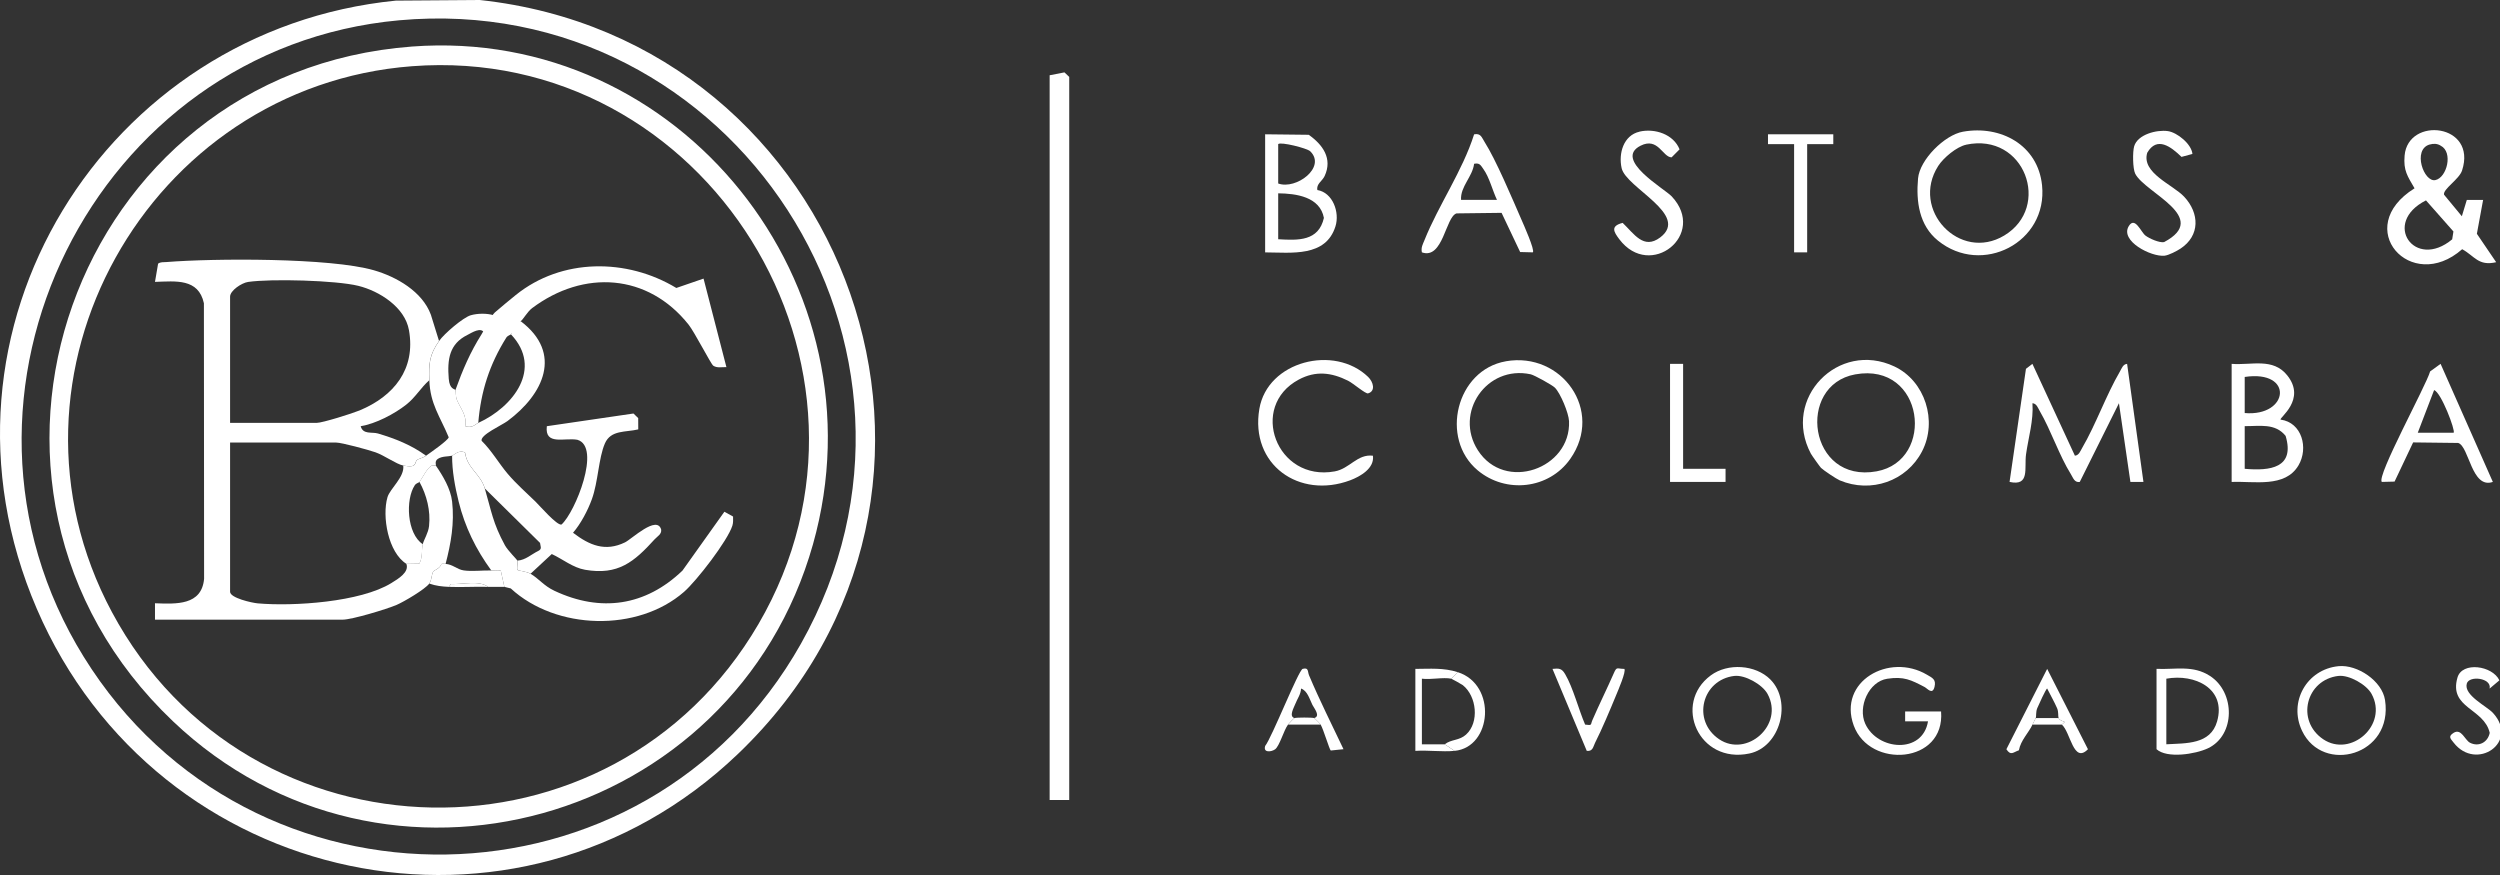 <svg xmlns="http://www.w3.org/2000/svg" width="240" height="84" viewBox="0 0 240 84" fill="none"><rect x="0" y="0" width="240" height="84" fill="#333333" stroke="none"/><g clip-path="url(#clip0_2110_464)"><path d="M37.994 0.06L46.053 0C81.546 3.819 97.159 47.231 70.829 72.392C49.583 92.696 15.103 85.313 3.533 58.445C-8.037 31.578 10.2 2.83 37.994 0.06ZM38.308 1.949C9.078 4.609 -7.532 37.918 8.037 63.054C24.027 88.864 61.983 88.272 76.891 61.795C92.83 33.485 70.374 -0.967 38.308 1.949Z" fill="white"></path><path d="M102.646 76.803H100.766V7.225L102.186 6.948L102.646 7.383V76.803Z" fill="white"></path><path d="M236.814 19.192H238.378L237.78 22.444L239.632 25.171C237.918 25.571 237.57 24.579 236.369 23.924C231.448 28.265 225.727 21.856 231.796 18.078C231.122 16.903 230.714 16.384 230.843 14.926C231.172 11.161 237.83 11.86 236.357 16.371C236.084 17.212 234.507 18.159 234.626 18.688L236.338 20.76L236.814 19.192ZM233.247 13.871C231.564 14.363 232.692 17.536 233.802 17.287C234.912 17.039 235.517 14.605 234.31 13.988C233.984 13.777 233.608 13.768 233.247 13.875V13.871ZM232.896 19.236C228.621 21.387 231.808 25.98 235.41 22.976L235.529 22.221L232.896 19.239V19.236Z" fill="white"></path><path d="M195.112 34.931L199.19 43.746C199.576 43.717 199.711 43.305 199.877 43.022C201.221 40.717 202.171 37.962 203.516 35.658C203.682 35.371 203.807 34.959 204.202 34.931L205.77 46.264H204.519L203.419 38.709L199.657 46.267C199.146 46.346 199.024 45.877 198.814 45.54C197.676 43.717 196.905 41.325 195.802 39.436C195.636 39.149 195.51 38.737 195.115 38.709C195.234 40.361 194.73 41.983 194.501 43.604C194.313 44.933 194.899 46.705 192.918 46.264L194.492 35.406L195.112 34.931Z" fill="white"></path><path d="M188.445 12.644C192.068 11.998 195.638 13.919 196.037 17.788C196.604 23.288 190.256 26.518 186.047 23.102C184.238 21.638 183.931 19.346 184.132 17.13C184.295 15.326 186.68 12.958 188.442 12.644H188.445ZM188.749 13.893C187.837 14.089 186.58 15.137 186.072 15.927C183.376 20.13 188.134 25.18 192.41 22.608C196.968 19.869 194.378 12.694 188.746 13.89L188.749 13.893Z" fill="white"></path><path d="M144.559 34.682C149.926 33.744 153.997 39.417 150.75 44.048C148.703 46.967 144.556 47.417 141.848 45.144C138.212 42.087 139.795 35.519 144.559 34.685V34.682ZM149.27 37.216C149.023 36.967 147.299 36.01 146.945 35.932C142.722 35.022 139.566 39.621 141.876 43.226C144.465 47.266 150.813 44.999 150.628 40.44C150.596 39.656 149.806 37.755 149.27 37.216Z" fill="white"></path><path d="M174.822 44.923C174.713 44.813 173.926 43.708 173.841 43.547C171.033 38.246 176.49 32.651 181.859 35.179C184.818 36.571 186.022 40.424 184.517 43.33C183.035 46.192 179.615 47.379 176.612 46.113C176.296 45.981 175.042 45.14 174.822 44.92V44.923ZM178.098 35.941C172.412 36.977 173.603 46.441 180.157 45.248C185.843 44.215 184.749 34.729 178.098 35.941Z" fill="white"></path><path d="M214.238 34.931C216.157 35.078 218.197 34.32 219.57 36.029C221.445 38.362 218.758 40.128 218.94 40.283C220.987 40.56 221.639 43.015 220.652 44.681C219.36 46.863 216.37 46.173 214.238 46.267V34.934V34.931ZM215.492 39.653C219.752 40.018 220.244 35.475 215.492 36.187V39.653ZM215.492 45.005C217.928 45.225 220.338 44.926 219.42 41.847C218.407 40.591 216.925 40.925 215.492 40.909V45.005Z" fill="white"></path><path d="M121.453 12.892L125.638 12.94C126.986 13.89 127.945 15.222 127.164 16.9C126.932 17.401 126.352 17.649 126.468 18.244C127.945 18.487 128.628 20.382 128.205 21.727C127.271 24.714 123.973 24.239 121.453 24.229V12.896V12.892ZM125.782 14.523C125.478 14.227 122.936 13.588 122.707 13.834V17.615C124.412 18.244 127.359 16.063 125.782 14.523ZM122.707 22.967C124.625 23.08 126.584 23.168 127.095 20.921C126.713 18.884 124.422 18.578 122.707 18.559V22.967Z" fill="white"></path><path d="M131.801 43.746C131.97 44.967 130.563 45.754 129.613 46.11C124.723 47.936 119.987 44.605 120.899 39.247C121.679 34.666 128.099 33.051 131.34 36.184C131.838 36.665 132.086 37.544 131.334 37.764C131.092 37.833 129.92 36.801 129.412 36.549C127.81 35.752 126.312 35.57 124.685 36.438C119.849 39.017 122.535 46.271 128.133 45.254C129.578 44.992 130.302 43.56 131.804 43.749L131.801 43.746Z" fill="white"></path><path d="M147.157 24.226L145.935 24.195L144.151 20.433L139.829 20.486C138.769 20.807 138.543 24.944 136.5 24.226C136.402 23.754 136.587 23.458 136.747 23.061C138.086 19.712 140.402 16.409 141.515 12.896C142.157 12.766 142.248 13.204 142.515 13.62C143.615 15.348 145.173 19.057 146.057 21.081C146.261 21.55 147.367 24.018 147.154 24.229L147.157 24.226ZM143.709 19.186C143.28 18.292 142.985 17.035 142.411 16.239C142.148 15.871 142.057 15.613 141.515 15.723C141.361 16.973 140.183 17.908 140.261 19.186H143.709Z" fill="white"></path><path d="M234.297 34.931L239.313 46.264C237.269 46.982 237.043 42.845 235.984 42.524L231.661 42.471L229.878 46.233L228.655 46.264C228.119 45.739 232.899 37.04 233.294 35.655L234.294 34.931H234.297ZM235.551 41.542C235.742 41.35 234.354 37.666 233.674 37.449L232.106 41.542H235.554H235.551Z" fill="white"></path><path d="M157.401 12.634C158.874 12.3 160.661 12.892 161.238 14.337L160.473 15.106C159.611 15.096 159.182 13.135 157.495 13.988C154.862 15.32 159.79 18.106 160.492 18.861C163.909 22.529 158.42 26.89 155.458 22.973C154.909 22.246 154.586 21.701 155.774 21.396C156.875 22.444 157.784 23.987 159.37 22.8C162.266 20.628 156.103 18.037 155.677 16.145C155.361 14.734 155.85 12.99 157.398 12.64L157.401 12.634Z" fill="white"></path><path d="M210.477 14.778L209.424 15.062C208.411 14.076 207.064 13.05 206.133 14.668C205.559 16.607 208.584 17.715 209.681 18.887C211.157 20.464 211.22 22.617 209.333 23.864C208.976 24.1 208.201 24.503 207.797 24.547C206.531 24.683 203.49 23.137 204.362 21.708C204.957 20.735 205.525 22.281 205.967 22.617C206.343 22.904 207.299 23.326 207.747 23.244C212.245 20.861 205.92 18.531 204.982 16.677C204.738 16.192 204.725 14.567 204.879 14.045C205.211 12.908 207.039 12.433 208.117 12.587C209.004 12.713 210.386 13.821 210.474 14.781L210.477 14.778Z" fill="white"></path><path d="M185.087 69.247H182.893V68.302H186.344C186.745 73.327 179.486 73.844 177.956 69.644C176.42 65.419 181.354 62.62 184.993 64.776C185.495 65.072 185.89 65.22 185.714 65.938C185.517 66.744 185.031 66.096 184.761 65.954C183.451 65.271 182.774 64.918 181.178 65.16C179.392 65.428 178.335 67.874 179.063 69.477C180.238 72.058 184.57 72.414 185.09 69.247H185.087Z" fill="white"></path><path d="M169.959 65.236C172.056 67.346 170.918 71.706 167.947 72.335C163.069 73.371 160.559 67.547 164.239 64.833C165.862 63.634 168.53 63.797 169.959 65.233V65.236ZM166.508 64.887C163.389 65.252 162.389 69.178 165.038 70.966C167.687 72.754 171.313 69.597 169.683 66.615C169.182 65.699 167.508 64.773 166.508 64.89V64.887Z" fill="white"></path><path d="M224.505 63.952C226.305 63.778 228.681 65.362 228.963 67.207C229.775 72.531 223.004 74.36 221.001 70.169C219.672 67.389 221.449 64.248 224.505 63.952ZM224.496 64.887C221.377 65.252 220.377 69.178 223.026 70.966C225.675 72.754 229.301 69.597 227.671 66.615C227.17 65.699 225.496 64.773 224.496 64.89V64.887Z" fill="white"></path><path d="M207.027 64.21C208.874 64.288 210.519 63.832 212.152 64.887C214.6 66.464 214.613 70.588 211.958 71.838C210.748 72.408 208.024 72.833 207.027 71.923V64.21ZM207.968 71.451C209.867 71.344 212.202 71.486 212.839 69.263C213.745 66.096 210.692 64.657 207.968 65.154V71.451Z" fill="white"></path><path d="M161.578 34.931V45.005H165.653V46.264H160.324V34.931H161.578Z" fill="white"></path><path d="M175.996 12.892V13.837H173.488V24.226H172.234V13.837H169.727V12.892H175.996Z" fill="white"></path><path d="M239.004 66.099C239.221 65.082 237.03 64.814 236.81 65.63C236.509 66.75 238.729 67.789 239.33 68.447C241.891 71.265 237.71 74.073 235.553 71.297C235.256 70.912 234.98 70.705 235.553 70.349C236.29 69.896 236.632 71.051 237.114 71.3C237.939 71.728 238.826 71.281 239.014 70.355C238.462 67.966 235.064 68.007 235.917 65.044C236.365 63.486 239.274 63.892 239.942 65.312L239.008 66.099H239.004Z" fill="white"></path><path d="M152.177 69.562C152.876 69.659 152.678 69.581 152.86 69.156C153.518 67.632 154.267 66.133 154.932 64.616C155.224 63.948 155.239 64.216 155.935 64.213C156.142 64.427 155.318 66.325 155.151 66.731C154.568 68.148 153.807 69.962 153.127 71.309C152.942 71.677 152.92 72.15 152.33 72.084L149.039 64.213C149.66 64.153 149.917 64.144 150.255 64.72C151.017 66.011 151.556 68.139 152.174 69.565L152.177 69.562Z" fill="white"></path><path d="M197.939 69.562L198.212 69.307C198.011 69.219 197.707 69.146 197.625 68.932C197.556 68.753 197.641 68.35 197.481 67.988C197.202 67.352 196.836 66.719 196.528 66.099C196.422 66.099 195.704 67.682 195.575 67.988C195.425 68.344 195.497 68.79 195.431 68.932C195.35 69.112 195.227 69.329 195.118 69.562C194.754 70.346 193.989 71.067 193.814 72.027C193.243 72.225 193.043 72.578 192.613 71.926L196.528 64.213L200.443 71.926C199.042 73.356 198.779 70.289 197.939 69.565V69.562Z" fill="white"></path><path d="M123.647 69.562C123.246 70.106 122.832 71.63 122.406 71.936C122.058 72.184 121.246 72.298 121.456 71.611C122.099 70.805 124.663 64.314 125.058 64.21C125.656 64.052 125.512 64.465 125.672 64.839C126.688 67.248 127.86 69.565 128.976 71.923L127.753 72.049C127.619 71.951 127.048 69.999 126.782 69.562C126.703 69.433 126.199 68.945 126.155 68.932C126.804 68.762 126.155 67.991 125.995 67.676C125.719 67.128 125.522 66.316 124.901 66.099C124.882 66.653 124.534 67.09 124.346 67.588C124.221 67.922 123.704 68.784 124.271 68.932C124.227 68.945 123.741 69.43 123.644 69.562H123.647Z" fill="white"></path><path d="M139.95 64.525L139.323 65.154C138.53 64.994 137.361 65.271 136.502 65.154V71.454H138.696L139.636 72.084C138.433 72.197 137.097 72.002 135.875 72.084V64.213C137.298 64.207 138.577 64.09 139.95 64.528V64.525Z" fill="white"></path><path d="M139.636 72.081L138.695 71.451C139.325 70.957 140.084 71.114 140.742 70.519C142.034 69.348 141.764 66.835 140.429 65.774C140.316 65.686 139.382 65.17 139.319 65.157L139.946 64.528C143.711 65.724 143.247 71.74 139.633 72.084L139.636 72.081Z" fill="white"></path><path d="M197.625 68.932C197.706 69.146 198.01 69.219 198.211 69.307L197.938 69.562H195.117C195.227 69.329 195.349 69.112 195.431 68.932H197.625Z" fill="white"></path><path d="M126.156 68.932C126.2 68.945 126.705 69.433 126.783 69.562H123.648C123.746 69.43 124.231 68.945 124.275 68.932C124.504 68.869 125.924 68.869 126.156 68.932Z" fill="white"></path><path d="M39.56 4.467C65.289 2.541 85.058 27.365 78.046 52.252C70.47 79.133 36.908 88.546 16.606 69.244C-7.145 46.67 6.977 6.907 39.56 4.467ZM39.56 6.356C14.268 8.28 -1.449 35.985 10.744 58.76C23.859 83.254 58.816 83.918 72.815 59.906C87.168 35.28 67.749 4.209 39.56 6.356Z" fill="white"></path><path d="M42.15 32.727C41.206 34.087 41.159 34.877 41.209 36.505C40.388 37.226 39.896 38.139 38.996 38.847C37.855 39.747 36.05 40.686 34.627 40.915C34.84 41.74 35.711 41.447 36.279 41.614C37.915 42.096 39.513 42.729 40.896 43.746C40.541 43.998 40.181 44.029 40.034 44.155C39.758 44.388 40.081 44.98 38.702 44.69C38.031 44.549 36.899 43.721 36.047 43.422C35.341 43.173 32.793 42.486 32.276 42.486H22.088V56.811C22.088 57.403 24.17 57.872 24.743 57.923C28.185 58.228 34.608 57.8 37.56 55.98C38.238 55.561 39.3 54.935 39.015 54.135L40.247 54.113C40.585 53.546 40.454 52.728 40.582 52.246C40.711 51.764 41.115 51.176 41.19 50.496C41.347 49.035 40.968 47.536 40.269 46.264C40.563 45.849 40.952 45.014 41.425 44.7C41.548 44.618 41.783 44.737 41.836 44.69C42.523 45.685 43.265 46.929 43.403 48.153C43.635 50.219 43.294 52.164 42.776 54.135C42.639 54.126 42.504 54.097 42.372 54.145C42.269 54.548 41.651 54.777 41.61 54.837C41.404 55.139 41.469 55.668 41.209 56.024C40.805 56.575 38.789 57.762 38.075 58.071C37.122 58.48 33.783 59.487 32.903 59.487H14.879V57.913C16.91 57.986 19.361 58.137 19.593 55.565L19.575 29.112C19.048 26.704 16.866 27 14.879 27.06L15.177 25.312C15.415 25.133 15.691 25.18 15.963 25.158C20.549 24.79 31.696 24.736 35.893 25.945C38.071 26.572 40.548 27.992 41.363 30.211L42.146 32.73L42.15 32.727ZM22.088 40.597H30.395C30.953 40.597 33.834 39.688 34.529 39.398C37.811 38.028 39.927 35.441 39.259 31.691C38.868 29.481 36.419 27.941 34.401 27.441C32.244 26.909 26.029 26.745 23.819 27.066C23.201 27.154 22.088 27.894 22.088 28.476V40.597Z" fill="white"></path><path d="M47.396 30.401C47.593 31.286 46.87 31.418 46.5 32C46.227 31.304 45.262 31.962 44.873 32.154C43.137 33.013 42.927 34.49 43.08 36.363C43.165 37.414 43.657 37.311 43.723 37.449C43.782 37.575 43.72 38.038 43.867 38.394C44.221 39.237 44.855 39.889 44.663 40.915C45.359 41.13 45.6 40.742 45.917 40.597C49.265 39.077 52.155 35.371 49.052 32.097C49.19 31.877 49.249 31.22 49.5 31C49.669 30.849 49.936 30.885 49.992 30.838C54.061 33.917 52.171 37.865 48.719 40.421C48.187 40.818 46.068 41.759 46.237 42.319C47.187 43.242 47.892 44.486 48.735 45.48C49.578 46.475 50.55 47.316 51.396 48.144C51.829 48.569 53.478 50.477 53.904 50.357C55.221 49.183 57.753 42.892 55.427 42.219C54.196 41.992 52.277 42.801 52.496 40.915L60.812 39.697L61.267 40.135L61.273 41.221C60.06 41.514 58.64 41.255 58.07 42.571C57.459 43.979 57.427 46.255 56.819 47.927C56.43 49 55.747 50.294 55.011 51.144C56.596 52.356 58.107 52.989 60.001 52.067C60.64 51.755 63.063 49.419 63.471 50.833C63.54 51.28 63.104 51.491 62.844 51.774C60.872 53.946 59.339 55.246 56.17 54.699C54.989 54.494 54.02 53.672 52.97 53.188L50.932 55.08C50.534 54.85 49.773 54.793 49.707 54.727C49.556 54.582 49.754 54.022 49.679 53.82C50.459 53.764 50.992 53.222 51.682 52.885C52.073 52.693 51.87 52.426 51.845 52.12L46.547 46.894C46.13 45.484 44.858 44.977 44.648 43.45C44.074 43.129 43.563 43.708 43.413 43.746C42.999 43.843 42.463 43.777 42.04 44.048C41.692 44.272 41.88 44.659 41.845 44.69C41.792 44.737 41.56 44.618 41.435 44.7C40.958 45.014 40.57 45.852 40.278 46.264C40.234 46.327 39.955 46.378 39.82 46.582C38.914 47.939 39.046 51.232 40.592 52.246C40.463 52.728 40.592 53.546 40.256 54.113L39.024 54.135C37.253 53.039 36.664 49.564 37.197 47.735C37.438 46.904 38.861 45.795 38.711 44.69C40.09 44.98 39.77 44.388 40.043 44.155C40.19 44.032 40.548 43.998 40.905 43.746C41.325 43.45 43.014 42.276 43.077 41.98C42.243 39.974 41.291 38.781 41.218 36.505C41.168 34.877 41.215 34.087 42.159 32.727C42.632 32.044 44.463 30.473 45.19 30.265C45.829 30.082 46.722 30.057 47.396 30.265V30.401Z" fill="white"></path><path d="M43.406 43.746C43.556 43.711 44.067 43.129 44.641 43.45C44.851 44.977 46.126 45.484 46.54 46.894C47.18 49.066 47.299 50.19 48.474 52.35C48.744 52.844 49.64 53.732 49.675 53.82C49.75 54.022 49.552 54.582 49.703 54.727C49.769 54.79 50.53 54.85 50.928 55.08C51.706 55.527 52.195 56.232 53.22 56.714C57.677 58.81 61.975 58.178 65.517 54.777L69.541 49.126L70.375 49.589C70.375 49.882 70.4 50.178 70.309 50.461C69.849 51.916 66.886 55.753 65.667 56.818C61.219 60.706 53.38 60.498 49.035 56.49L48.418 56.336L48.076 54.787C47.778 54.708 47.468 54.771 47.164 54.762C45.688 52.744 44.631 50.587 44.029 48.15C43.678 46.733 43.396 45.197 43.402 43.743L43.406 43.746Z" fill="white"></path><path d="M47.5 30C48.333 29.292 48.747 28.939 49.518 28.319C53.922 24.768 60.172 24.771 64.927 27.645L67.541 26.745L69.736 35.245C69.325 35.223 68.845 35.359 68.469 35.104C68.253 34.956 66.667 31.87 66.112 31.174C62.194 26.241 56.034 25.87 51.085 29.578C50.627 29.922 50.254 30.63 49.988 30.838C49.928 30.885 49.5 31.5 49.5 31.5C49.5 31.5 49.185 31.877 49.047 32.097C49.016 32.147 48.731 32.207 48.596 32.424C46.994 34.997 46.167 37.547 45.913 40.597C45.596 40.742 45.355 41.126 44.659 40.915C44.85 39.889 44.217 39.237 43.863 38.394C43.716 38.041 43.778 37.575 43.719 37.449C44.411 35.522 45.132 33.829 46.226 32.097C46.596 31.515 47.18 30.271 47.5 30Z" fill="white"></path><path d="M42.778 54.135C43.468 54.182 43.875 54.664 44.508 54.758C45.301 54.878 46.32 54.743 47.167 54.765C47.471 54.771 47.778 54.711 48.079 54.79L48.42 56.339C47.9 56.33 47.373 56.355 46.853 56.339C46.007 55.681 44.383 56.119 43.286 56.068L43.092 56.339C42.402 56.307 41.866 56.248 41.211 56.024C41.474 55.668 41.405 55.139 41.612 54.837C41.653 54.781 42.267 54.548 42.374 54.145C42.505 54.097 42.643 54.126 42.778 54.135Z" fill="white"></path><path d="M46.851 56.339C45.604 56.301 44.337 56.392 43.09 56.339L43.284 56.068C44.381 56.119 46.008 55.681 46.851 56.339Z" fill="white"></path></g><defs><clipPath id="clip0_2110_464"><rect width="240" height="84" fill="white"></rect></clipPath></defs></svg>